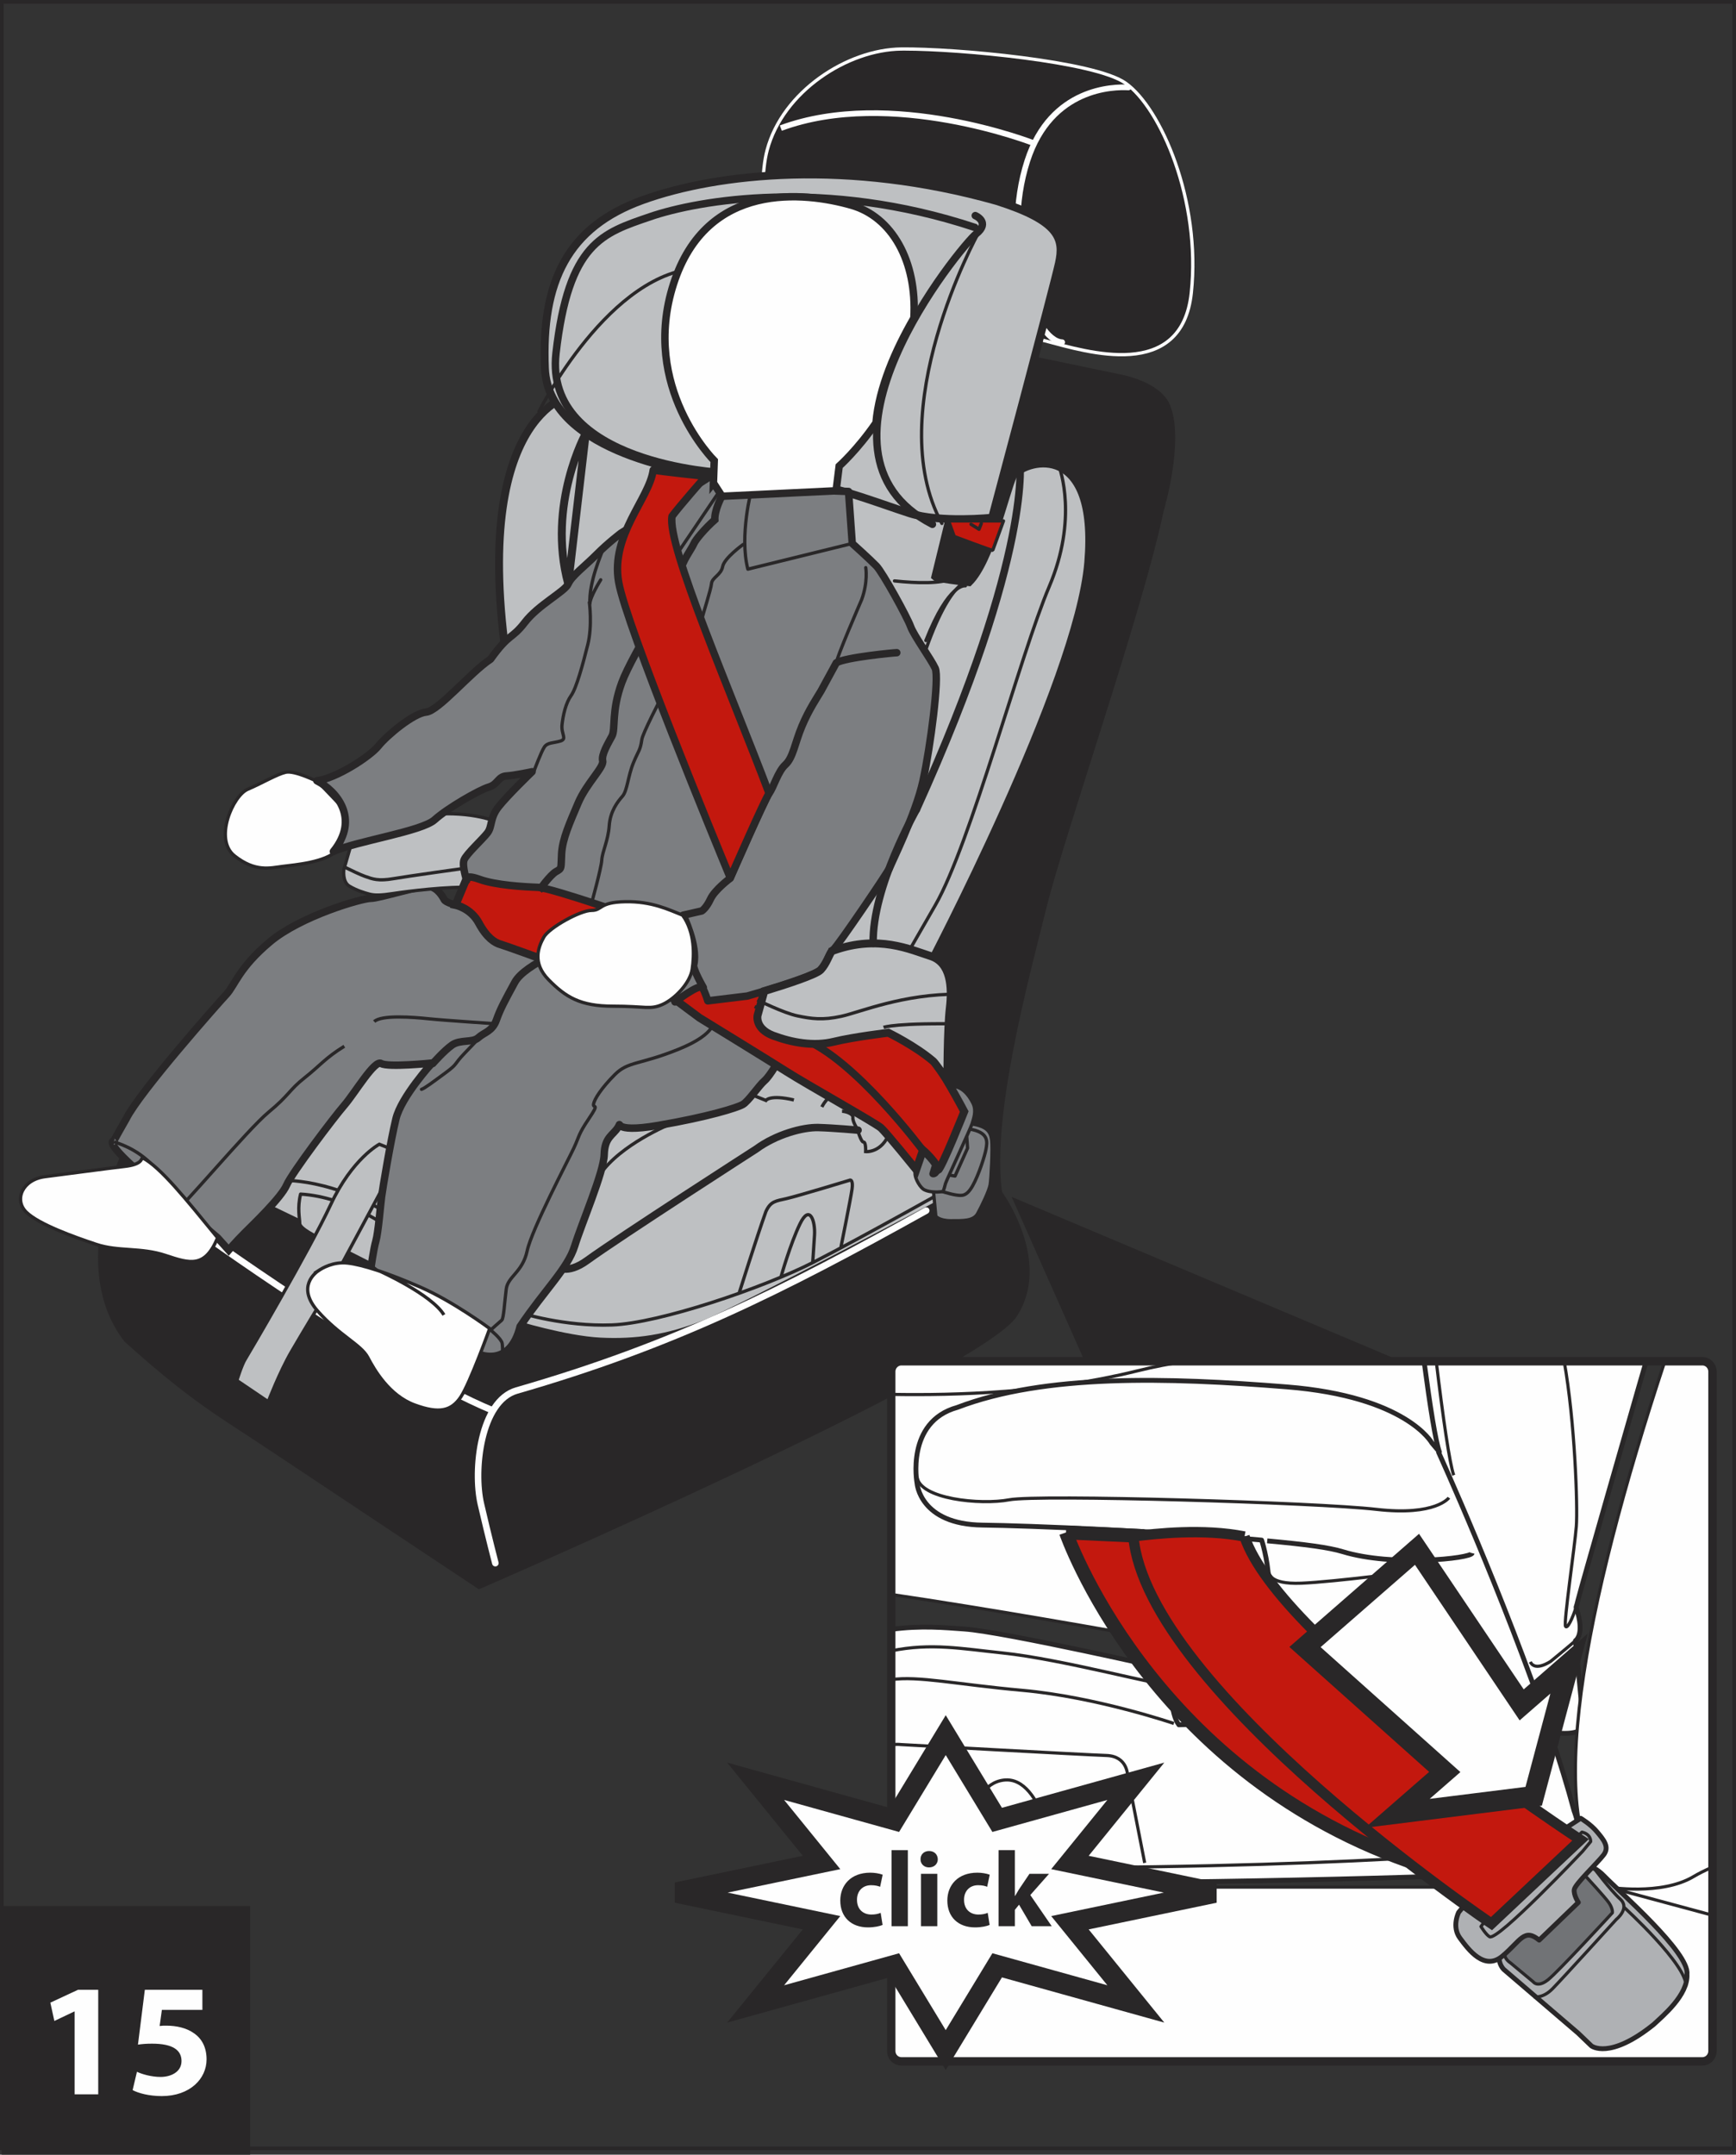 <?xml version="1.0" encoding="UTF-8"?>
<!DOCTYPE svg PUBLIC "-//W3C//DTD SVG 1.1//EN" "http://www.w3.org/Graphics/SVG/1.1/DTD/svg11.dtd">
<!-- Creator: CorelDRAW 2017 -->
<svg xmlns="http://www.w3.org/2000/svg" xml:space="preserve" width="41.915mm" height="52mm" version="1.1" style="shape-rendering:geometricPrecision; text-rendering:geometricPrecision; image-rendering:optimizeQuality; fill-rule:evenodd; clip-rule:evenodd"
viewBox="0 0 2026.06 2513.53"
 xmlns:xlink="http://www.w3.org/1999/xlink">
 <rect x="0" y="0" width="2026.06" height="2513.53" fill="#333333" stroke="none"/>
 <defs>
  <style type="text/css">
   <![CDATA[
    .str14 {stroke:#292728;stroke-width:16.1;stroke-miterlimit:4}
    .str2 {stroke:#292728;stroke-width:8.68;stroke-miterlimit:3.864}
    .str7 {stroke:#292728;stroke-width:3.84;stroke-miterlimit:3.864}
    .str6 {stroke:#FEFEFE;stroke-width:7.66;stroke-miterlimit:3.864}
    .str5 {stroke:#FEFEFE;stroke-width:6.63;stroke-miterlimit:3.864}
    .str0 {stroke:#292728;stroke-width:4.26;stroke-miterlimit:4}
    .str1 {stroke:#292728;stroke-width:9.24;stroke-miterlimit:3.864}
    .str10 {stroke:#292728;stroke-width:9.24;stroke-miterlimit:4}
    .str19 {stroke:#292728;stroke-width:24.14;stroke-miterlimit:4}
    .str13 {stroke:#292728;stroke-width:5.63;stroke-miterlimit:4}
    .str17 {stroke:#292728;stroke-width:12.07;stroke-miterlimit:4}
    .str18 {stroke:#292728;stroke-width:9.82;stroke-miterlimit:4}
    .str11 {stroke:#292728;stroke-width:3.68;stroke-miterlimit:4}
    .str12 {stroke:#292728;stroke-width:5.63;stroke-linejoin:round;stroke-miterlimit:4}
    .str20 {stroke:#292728;stroke-width:24.14;stroke-linecap:round;stroke-miterlimit:4}
    .str9 {stroke:#292728;stroke-width:8.68;stroke-linecap:round;stroke-linejoin:round;stroke-miterlimit:3.864}
    .str8 {stroke:#292728;stroke-width:3.84;stroke-linecap:round;stroke-linejoin:round;stroke-miterlimit:3.864}
    .str3 {stroke:#FEFEFE;stroke-width:7.66;stroke-linecap:round;stroke-linejoin:round;stroke-miterlimit:3.864}
    .str4 {stroke:#FEFEFE;stroke-width:6.63;stroke-linecap:round;stroke-linejoin:round;stroke-miterlimit:3.864}
    .str15 {stroke:#292728;stroke-width:5.63;stroke-linecap:round;stroke-linejoin:round;stroke-miterlimit:4}
    .str16 {stroke:#292728;stroke-width:3.68;stroke-linecap:round;stroke-linejoin:round;stroke-miterlimit:4}
    .fil8 {fill:none}
    .fil0 {fill:none;fill-rule:nonzero}
    .fil7 {fill:#7C7E81}
    .fil6 {fill:#FEFEFE;fill-rule:nonzero}
    .fil2 {fill:#BEC0C2;fill-rule:nonzero}
    .fil9 {fill:#AFB1B4;fill-rule:nonzero}
    .fil3 {fill:#808285;fill-rule:nonzero}
    .fil4 {fill:#7C7E81;fill-rule:nonzero}
    .fil10 {fill:#717376;fill-rule:nonzero}
    .fil1 {fill:#292728;fill-rule:nonzero}
    .fil11 {fill:#292728;fill-rule:nonzero}
    .fil5 {fill:#C3180E;fill-rule:nonzero}
   ]]>
  </style>
 </defs>
 <g id="Слой_x0020_1">
  <polygon class="fil0 str0" points="2.13,2506.16 2023.93,2506.16 2023.93,2.13 2.13,2.13 "/>
  <g>
   <path class="fil1" d="M553.49 1845.07c0,0 -0.55,-2.17 -1.57,-6.1l1.57 6.1zm615.98 -454.68c-12.26,-88.77 30.61,-246.47 52.03,-332.24 21.43,-85.79 112.13,-345.48 136.32,-460.85 0,0 25.18,-83.95 7.41,-125.4 -11.77,-27.44 -58.33,-35.28 -58.33,-35.28l-247.74 -51.53 -474.53 696.44 -431.81 239.99c0,0 -81.1,148.46 -7.62,243.41 78.06,70.39 110.19,87.27 165.3,124.02 55.13,36.78 248.43,165.07 248.43,165.07 0,0 586.36,-253.96 627.91,-318.58 41.56,-64.66 -17.37,-145.03 -17.37,-145.03z"/>
  </g>
  <path class="fil2" d="M667.07 460.62c0,0 -122.49,22.27 -72.73,329.52 93.94,34.8 354.92,347.27 354.92,347.27l133.96 -8.35c0,0 175.06,-332.33 186.88,-472.9 11.82,-140.56 -69.91,-121.75 -87.66,-101.58 -9.43,20.16 -26.16,99.18 -51.55,124.57 -37.22,-4.18 -39.29,-6.26 -39.29,-6.26l22.25 -90.82 -446.78 -121.45z"/>
  <path class="fil0 str1" d="M667.07 460.62c0,0 -122.49,22.27 -72.73,329.52 93.94,34.8 354.92,347.27 354.92,347.27l133.96 -8.35c0,0 175.06,-332.33 186.88,-472.9 11.82,-140.56 -69.91,-121.75 -87.66,-101.58 -9.43,20.16 -26.16,99.18 -51.55,124.57 -37.22,-4.18 -39.29,-6.26 -39.29,-6.26l22.25 -90.82 -446.78 -121.45z"/>
  <path class="fil0 str2" d="M545.09 1023.51l-13.46 32.2c0,0 17.79,3.51 27.17,20.97 9.38,17.48 18.74,23.12 25.3,24.98 6.58,1.91 50.99,18.11 50.99,18.11l150.59 44.7 30.64 22.8c0,0 80.52,49.35 102.13,63.11 21.59,13.81 103.44,59.7 109.7,65.33 6.28,5.64 41.2,48.71 41.2,48.71l7.86 -22.78c0,0 16.57,14.33 17.51,23.41 4.33,-2.17 30.63,-68.36 30.63,-68.36 0,0 -27.8,-52.81 -39.09,-63.13 -11.25,-10.33 -49.69,-32.84 -50.95,-35.04 -1.24,-2.2 -172.47,-68.75 -172.47,-68.75l-188.29 -123.12 -129.46 16.86z"/>
  <path class="fil0 str3" d="M1388.41 341.62c-10.76,100.71 -117.91,67.51 -167.81,54.22 -49.88,-13.26 -225.26,-37.29 -245.74,-40.45 -83.93,-12.87 -89.75,-134.49 -77.69,-179.77 17.96,-67.44 92.51,-115.85 154.8,-116.53 62.24,-0.67 224.77,14.24 260.39,39.36 40.53,28.54 87.54,136.01 76.05,243.16z"/>
  <path class="fil2" d="M600.35 1541.86c0,0 59.49,18.45 100.47,20.48 40.98,2.03 78,-3.26 120.98,-20.48 43.01,-17.26 273.55,-139.72 273.55,-139.72l37.45 -44.54 -70.6 -79.96 -175.4 -52.65 -208.77 73.44 -77.69 243.43z"/>
  <path class="fil1" d="M1312.36 98.43c40.55,28.56 87.54,136.01 76.05,243.18 -10.76,100.71 -117.91,67.49 -167.81,54.22 -49.88,-13.28 -225.26,-37.31 -245.74,-40.45 -83.93,-12.87 -89.75,-134.47 -77.67,-179.77 17.94,-67.44 92.49,-115.87 154.78,-116.53 1.31,-0.02 2.7,-0.02 4.11,-0.02 65.04,0 221.44,14.79 256.28,39.36z"/>
  <path class="fil0 str4" d="M1316.95 102.01c-16.64,-0.97 -90.19,-0.2 -117.93,85.54 -31.38,96.94 7.21,210.01 40.64,211.67"/>
  <path class="fil0 str5" d="M1206.18 166.93c0,0 -166.23,-65.17 -294.88,-17.49"/>
  <path class="fil2 str1" d="M818.63 552.11c0,0 -178.5,-21.21 -182.68,-122.5 -4.18,-101.24 26.45,-164.59 114.15,-196.25 87.67,-31.65 240.05,-47.65 413.01,1.04 73.79,23.33 79.02,44.23 72.75,72.76 -6.28,28.53 -77.98,296.79 -77.98,296.79 0,0 -60.52,6.27 -96.35,-5.23 -35.84,-11.48 -98.46,-36.58 -154.15,-41.06 -55.71,-4.5 -88.74,-5.54 -88.74,-5.54z"/>
  <path class="fil0 str6" d="M223.52 1429.99c0,0 222.89,161.95 351.99,215.61"/>
  <path class="fil0 str7" d="M981.5 1454.6c0,0 11.37,-56.51 12.89,-67.37 1.5,-10.86 -2.05,-10.64 -2.05,-10.64 0,0 -60.74,18.48 -73.9,21.5 -13.17,3.04 -18.96,3.04 -24.56,15.2 -10.61,29.62 -31.62,96.41 -31.62,96.41m266.49 -135.16c0,0 -121.48,68.36 -179.4,97.95 -57.93,29.62 -179.46,71.11 -235.14,73.14 -55.67,2.03 -106.05,-13.88 -106.05,-13.88"/>
  <path class="fil0 str8" d="M911.73 1488.71c0,0 10.56,-37.5 21.92,-61 11.37,-23.53 17.95,-3.29 16.95,13.15 -1.02,16.45 -2.04,31.07 -2.04,31.07"/>
  <path class="fil0 str9" d="M1001.47 1318.4c0,0 -28.08,-2.54 -46.35,-3.05 -18.21,-0.51 -49.57,8.12 -72.57,25.05 0,0 -159.25,102.35 -197.43,130.07 -23.65,17.19 -35.69,7.08 -35.69,7.08"/>
  <path class="fil0 str7" d="M982.73 1296.37c4.06,0 13.16,2.76 12.65,7.31 -0.51,4.57 5.08,13.18 5.08,13.18 0,0 4.28,15.43 7.33,15.43 3.02,0 2.5,11.12 2.5,11.12 0,0 18.96,2.04 28.1,-22.49m-176.13 -49.9l31.61 12.69c0,0 4.57,-7.11 32.66,-0.51m32.66 8.12c0,0 6.82,-14.19 16.43,-14.19"/>
  <path class="fil0 str8" d="M782.03 1311.41c0,0 -58.16,23.69 -81.83,58.83"/>
  <path class="fil0 str7" d="M600.35 1541.86c0,0 59.49,18.45 100.47,20.48 40.98,2.03 78,-3.26 120.98,-20.48 43.01,-17.26 273.55,-139.72 273.55,-139.72l37.45 -44.54 -70.6 -79.96 -175.4 -52.65 -208.77 73.44 -77.69 243.43z"/>
  <path class="fil3" d="M1089.09 1385.73l3.1 33.07c0,0 3.75,5.28 17.73,5.28 14,0 26.19,0.48 31.09,-8.39 4.88,-8.92 13.52,-26.84 14.61,-33.76 1.14,-6.87 2.93,-42.41 1.79,-51.48 -1.09,-9.09 -3.78,-17.95 -29.72,-19.97 -25.97,-1.98 -38.61,75.25 -38.61,75.25z"/>
  <path class="fil0 str7" d="M1089.09 1385.73l3.1 33.07c0,0 3.75,5.28 17.73,5.28 14,0 26.19,0.48 31.09,-8.39 4.88,-8.92 13.52,-26.84 14.61,-33.76 1.14,-6.87 2.93,-42.41 1.79,-51.48 -1.09,-9.09 -3.78,-17.95 -29.72,-19.97 -25.97,-1.98 -38.61,75.25 -38.61,75.25z"/>
  <path class="fil3" d="M1095.94 1388.84c0,0 11.99,3.96 19.34,5.1 7.28,1.09 12.64,2.01 19.73,-10.42 7.11,-12.45 14.43,-35.31 15.77,-43.09 1.33,-7.76 4.2,-19.93 -20.65,-23.52 -24.86,-3.55 -34.19,71.93 -34.19,71.93z"/>
  <path class="fil0 str7" d="M1095.94 1388.84c0,0 11.99,3.96 19.34,5.1 7.28,1.09 12.64,2.01 19.73,-10.42 7.11,-12.45 14.43,-35.31 15.77,-43.09 1.33,-7.76 4.2,-19.93 -20.65,-23.52 -24.86,-3.55 -34.19,71.93 -34.19,71.93z"/>
  <path class="fil3" d="M1075.98 1342.45c0,0 -5.15,16.85 -7.54,23.04 -2.42,6.23 3.99,17.58 8.64,21.35 4.65,3.77 15.52,4.4 23.54,3.1 1.55,-3.74 1.98,-6.23 2.86,-9.3 0.9,-3.16 29.52,-64.59 31.07,-69.91 1.55,-5.34 5.34,-14.65 1.13,-23.55 -4.21,-8.86 -15.35,-24.64 -29.96,-18.17 -14.65,6.43 -29.74,73.44 -29.74,73.44z"/>
  <path class="fil0 str8" d="M1075.98 1342.45c0,0 -5.15,16.85 -7.54,23.04 -2.42,6.23 3.99,17.58 8.64,21.35 4.65,3.77 15.52,4.4 23.54,3.1 1.55,-3.74 1.98,-6.23 2.86,-9.3 0.9,-3.16 29.52,-64.59 31.07,-69.91 1.55,-5.34 5.34,-14.65 1.13,-23.55 -4.21,-8.86 -15.35,-24.64 -29.96,-18.17 -14.65,6.43 -29.74,73.44 -29.74,73.44z"/>
  <polygon class="fil2" points="307.01,1403.67 446.74,1470.99 543.67,1236.67 432.04,1226 "/>
  <path class="fil0 str7" d="M327.29 1377.09c0,0 61.43,-4.77 138.91,46.87"/>
  <polygon class="fil0 str7" points="307.01,1403.67 446.74,1470.99 543.67,1236.67 432.04,1226 "/>
  <path class="fil2" d="M454.33 1432.76c0,0 -47.85,-36.48 -103.52,-39.77 -4.04,16.25 -1.01,28.14 -1.01,34.21 0,6.05 19.98,15.7 24.54,17.73 4.55,2.01 70.89,35.67 70.89,35.67l9.11 -47.85z"/>
  <path class="fil0 str8" d="M454.33 1432.76c0,0 -47.85,-36.48 -103.52,-39.77 -4.04,16.25 -1.01,28.14 -1.01,34.21 0,6.05 19.98,15.7 24.54,17.73 4.55,2.01 70.89,35.67 70.89,35.67l9.11 -47.85z"/>
  <path class="fil2" d="M456.59 1340.4l-13.9 -5.59c0,0 -31.65,16.73 -56.7,70.37 -25.03,53.65 -95.92,174.1 -99.98,180.67 -4.06,6.58 -9.61,24.56 -9.61,24.56l36.69 24.81c0,0 13.42,-34.94 27.1,-58.47 13.67,-23.52 38.2,-64 38.2,-64l76.67 -142.74 1.54 -29.6z"/>
  <path class="fil0 str7" d="M456.59 1340.4l-13.9 -5.59c0,0 -31.65,16.73 -56.7,70.37 -25.03,53.65 -95.92,174.1 -99.98,180.67 -4.06,6.58 -9.61,24.56 -9.61,24.56l36.69 24.81c0,0 13.42,-34.94 27.1,-58.47 13.67,-23.52 38.2,-64 38.2,-64l76.67 -142.74 1.54 -29.6z"/>
  <path class="fil4" d="M635.66 1111.88l-93.3 -56.2 -11.17 -0.21c0,0 -10.97,-2.59 -12.79,-6.07 -1.83,-3.45 -7.68,-13.98 -17.82,-15.42 -10.18,-1.41 -57.65,14 -67.95,14 -10.32,0 -81.71,20.46 -117.81,50.88 -36.12,30.4 -40.55,50.3 -50.68,61.25 -10.17,10.97 -101.55,114 -116.89,145.1 -14.82,25.82 -14.32,25.82 -14.32,25.82 0,0 -11.02,-0.95 20.56,28.24 3.34,1.91 100.47,84.7 100.47,84.7l12.91 14.34c0,0 8.14,-9.55 18.67,-20.09 10.52,-10.52 42.58,-41.15 48.82,-55.49 6.19,-14.39 55.01,-78.97 67.44,-93.31 12.43,-14.38 35.42,-53.56 43.05,-48.79 7.68,4.77 59.33,-0.5 59.33,-0.5 0,0 -35.86,39.25 -42.09,65.07 -6.24,25.82 -15.31,79.93 -16.76,90.89 -1.43,11 -3.8,41.63 -6.69,51.69 -2.86,10.04 -5.75,31.58 -5.75,31.58l126.31 100.49c0,0 35.9,15.79 47.85,-32.55 28.25,-42.08 55.52,-67.46 63.64,-93.77 8.14,-26.35 34.01,-86.13 34.46,-106.71 0.48,-20.56 10.52,-22.46 16.27,-32.04 5.75,-9.57 -11.51,8.15 46.9,-1.92 58.35,-10.01 91.86,-20.58 98.56,-24.39 6.7,-3.84 18.66,-22.01 25.36,-27.75 6.69,-5.76 18.18,-26.31 18.18,-26.31l-155.98 -116.76 -118.78 -5.78z"/>
  <path class="fil0 str7" d="M401.83 1220.52c-22.49,13.9 -28.22,22.51 -46.43,36.85 -18.18,14.36 -17.69,20.08 -42.1,40.17 -24.39,20.12 -102.86,114.34 -109.55,116.31m373.65 -219.65c0,0 -58.85,-3.85 -77.02,-5.75 -18.18,-1.93 -55.51,-4.78 -63.64,3.33m397.62 -3.8c-1.93,1.93 3.82,17.22 -42.12,35.9 -45.92,18.64 -58.85,13.86 -74.62,29.65 -15.81,15.81 -23.94,28.72 -24.9,34.44 -0.95,5.75 7.68,-2.39 -5.27,16.74 -12.91,19.17 -11,20.09 -17.68,34.46 -6.7,14.36 -49.3,95.2 -54.55,120.1 -5.27,24.86 -22.5,29.67 -24.41,44.49 -1.92,14.82 -2.86,34.44 -5.27,36.35 -2.39,1.89 -12.91,11.49 -12.91,11.49 0,0 12.43,10.04 13.38,15.29 0.97,5.27 0.49,21.52 0.49,21.52"/>
  <path class="fil0 str9" d="M579.34 1189.9c-4.81,13.42 -14.36,14.36 -21.06,20.58 -6.7,6.21 -21.07,1.91 -30.64,8.59 -9.55,6.72 -22.48,21.55 -22.48,21.55m166.52 -138.29c0,0 -58.86,21.54 -70.83,43.55 -11.95,22.03 -16.73,30.61 -21.51,44.01"/>
  <path class="fil0 str8" d="M560.04 1210.08c0,0 -4.21,4.5 -17.69,18.46 -13.47,14 -7.38,11.89 -22.42,22.97 -15.06,11.08 -24.56,18.23 -28,19.25"/>
  <path class="fil0 str7" d="M132.92 1332.01c1.91,0.94 26.31,6.7 46.42,28.7"/>
  <path class="fil0 str2" d="M635.66 1111.88l-93.3 -56.2 -11.17 -0.21c0,0 -10.97,-2.59 -12.79,-6.07 -1.83,-3.45 -7.68,-13.98 -17.82,-15.42 -10.18,-1.41 -57.65,14 -67.95,14 -10.32,0 -81.71,20.46 -117.81,50.88 -36.12,30.4 -40.55,50.3 -50.68,61.25 -10.17,10.97 -101.55,114 -116.89,145.1 -14.82,25.82 -14.32,25.82 -14.32,25.82 0,0 -11.02,-0.95 20.56,28.24 3.34,1.91 100.47,84.7 100.47,84.7l12.91 14.34c0,0 8.14,-9.55 18.67,-20.09 10.52,-10.52 42.58,-41.15 48.82,-55.49 6.19,-14.39 55.01,-78.97 67.44,-93.31 12.43,-14.38 35.42,-53.56 43.05,-48.79 7.68,4.77 59.33,-0.5 59.33,-0.5 0,0 -35.86,39.25 -42.09,65.07 -6.24,25.82 -15.31,79.93 -16.76,90.89 -1.43,11 -3.8,41.63 -6.69,51.69 -2.86,10.04 -5.75,31.58 -5.75,31.58l126.31 100.49c0,0 35.9,15.79 47.85,-32.55 28.25,-42.08 55.52,-67.46 63.64,-93.77 8.14,-26.35 34.01,-86.13 34.46,-106.71 0.48,-20.56 10.52,-22.46 16.27,-32.04 5.75,-9.57 -11.51,8.15 46.9,-1.92 58.35,-10.01 91.86,-20.58 98.56,-24.39 6.7,-3.84 18.66,-22.01 25.36,-27.75 6.69,-5.76 18.18,-26.31 18.18,-26.31l-155.98 -116.76 -118.78 -5.78z"/>
  <path class="fil5" d="M1106.97 607.68c0.44,0.63 6.7,18.16 6.7,18.16 0,0 44.66,16.83 44.93,16.18 0.29,-0.61 12.53,-34.34 12.53,-34.34l-64.17 0z"/>
  <polyline class="fil0 str8" points="1145.29,610.58 1142.61,617.45 1133.25,611.62 "/>
  <path class="fil0 str8" d="M1106.97 607.68c0.44,0.63 6.7,18.16 6.7,18.16 0,0 44.66,16.83 44.93,16.18 0.29,-0.61 12.53,-34.34 12.53,-34.34l-64.17 0z"/>
  <path class="fil2" d="M580.8 959.15c0,0 -28.22,-13.3 -78.03,-9.05 -49.79,4.26 -90.27,25.58 -90.27,25.58l-11.19 38.6c0,0 -2.1,14.38 6.41,19.43 8.53,5.08 17.31,7.72 23.43,9.34 6.14,1.59 13.07,1.59 28.49,-0.82 15.43,-2.4 63.9,-8.52 91.86,-6.9 26.11,-24.78 29.3,-76.17 29.3,-76.17z"/>
  <path class="fil0 str7" d="M402.14 1011.51c7.19,3.55 17.98,8.73 23.69,10.76 9.05,3.19 15.45,5.86 33.81,2.66 14.33,-2.5 80.69,-11.8 109.18,-15.77"/>
  <path class="fil0 str7" d="M580.8 959.15c0,0 -28.22,-13.3 -78.03,-9.05 -49.79,4.26 -90.27,25.58 -90.27,25.58l-11.19 38.6c0,0 -2.1,14.38 6.41,19.43 8.53,5.08 17.31,7.72 23.43,9.34 6.14,1.59 13.07,1.59 28.49,-0.82 15.43,-2.4 63.9,-8.52 91.86,-6.9 26.11,-24.78 29.3,-76.17 29.3,-76.17z"/>
  <path class="fil5" d="M545.09 1023.51l-13.46 32.2c0,0 17.79,3.51 27.17,20.97 9.38,17.48 18.74,23.12 25.3,24.98 6.58,1.91 50.99,18.11 50.99,18.11l150.59 44.7 30.64 22.8c0,0 80.52,49.35 102.13,63.11 21.59,13.81 103.44,59.7 109.7,65.33 6.28,5.64 41.2,48.71 41.2,48.71l7.86 -22.78c0,0 16.57,14.33 17.51,23.41 4.33,-2.17 30.63,-68.36 30.63,-68.36 0,0 -27.8,-52.81 -39.09,-63.13 -11.25,-10.33 -49.69,-32.84 -50.95,-35.04 -1.24,-2.2 -172.47,-68.75 -172.47,-68.75l-188.29 -123.12 -129.46 16.86z"/>
  <path class="fil0 str10" d="M545.09 1023.51l-13.46 32.2c0,0 17.79,3.51 27.17,20.97 9.38,17.48 18.74,23.12 25.3,24.98 6.58,1.91 50.99,18.11 50.99,18.11l150.59 44.7 30.64 22.8c0,0 80.52,49.35 102.13,63.11 21.59,13.81 103.44,59.7 109.7,65.33 6.28,5.64 41.2,48.71 41.2,48.71l7.86 -22.78c0,0 16.57,14.33 17.51,23.41 4.33,-2.17 30.63,-68.36 30.63,-68.36 0,0 -27.8,-52.81 -39.09,-63.13 -11.25,-10.33 -49.69,-32.84 -50.95,-35.04 -1.24,-2.2 -172.47,-68.75 -172.47,-68.75l-188.29 -123.12 -129.46 16.86z"/>
  <path class="fil0 str9" d="M937.52 1212.22c60.02,23.09 139.64,129.94 139.64,129.94"/>
  <path class="fil6" d="M371.08 912.02c0,0 -27.13,-13.63 -37.68,-11.14 -10.56,2.49 -26.88,12.4 -44.29,19.85 -17.36,7.45 -39.68,58.35 -15.5,77.59 24.2,19.23 41.57,14.25 56.07,12.41 14.5,-1.88 50.28,-4.59 63.94,-18.84 13.64,-14.24 24.2,-54.19 24.2,-54.19l-46.74 -25.68z"/>
  <path class="fil0 str8" d="M1132.84 677.23c0,0 -27.01,-6.43 -62.12,110.81"/>
  <path class="fil0 str9" d="M1190.05 534.73c0,0 17.05,106.49 -120.42,409.56"/>
  <path class="fil0 str8" d="M629.14 479.76c0,0 83.18,-165.96 190.01,-166.99"/>
  <path class="fil0 str9" d="M1138.22 251.51c0,0 18.07,7.62 1.04,21.22 -17.05,13.59 -215.95,254.35 -51.05,338.9"/>
  <path class="fil0 str8" d="M1141.36 272.72c0,0 -113.81,207.03 -42.12,337.88"/>
  <path class="fil7" d="M831.78 554.06l-107.07 67.88c0,0 -15.21,11.49 -28.49,24.88 -13.32,13.39 -29.42,25.39 -33.05,34.26 -3.63,8.83 -34.77,24.33 -50.58,44.9 -15.82,20.57 -17.7,11.78 -40.07,43.01 -22.98,14.91 -60.75,60.48 -75.25,61.73 -14.5,1.23 -45.74,27.11 -55.64,39.53 -9.94,12.42 -49.88,38.06 -71.81,40.55 22.97,11.78 50.48,43.88 19.24,82.55 26.26,-12.02 103.03,-23.4 118.17,-37.04 15.08,-13.66 52.33,-34.97 63.09,-38.08 10.76,-3.07 10.76,-12.42 20.68,-13.01 9.92,-0.63 29.99,-4.96 29.99,-4.96 0,0 -29.16,28.12 -39.3,41.16 -10.15,13.03 -7.04,22.56 -12.64,30 -5.58,7.45 -25.05,25.03 -27.5,31.85 -2.49,6.83 3.1,23.8 3.1,23.8 0,0 -3.74,-8.06 15.11,-1.24 18.83,6.83 51.7,8.7 68.06,9.31 16.37,0.61 128.08,39.94 128.08,39.94l31.87 93.72c0,0 28.53,-21.73 31.87,-16.75 3.31,4.95 6.41,15.5 6.41,15.5l46.13 -5.61c0,0 77.59,-21.92 85.67,-30.58 8.05,-8.71 10.32,-20.74 14.9,-23.81 4.55,-3.12 65.18,-92.49 65.76,-95.59 0.65,-3.12 30.03,-61.25 38.72,-101.17 8.68,-39.92 19.22,-120.4 14.25,-131.18 -4.94,-10.76 -25.01,-38.28 -28.75,-48.8 -3.72,-10.56 -32.49,-62.89 -39.94,-70.56 -7.44,-7.66 -28.14,-26.28 -28.14,-26.28l-4.33 -60.64 -16.37 -0.61 -142.18 -18.66z"/>
  <path class="fil8 str7" d="M371.08 912.02c0,0 -27.13,-13.63 -37.68,-11.14 -10.56,2.49 -26.88,12.4 -44.29,19.85 -17.36,7.45 -39.68,58.35 -15.5,77.59 24.2,19.23 41.57,14.25 56.07,12.41 14.5,-1.88 50.28,-4.59 63.94,-18.84 13.64,-14.24 5.85,-50.18 5.85,-50.18l-28.39 -29.69z"/>
  <path class="fil8 str8" d="M877.14 570.87c0,0 -14.48,53.78 -4.33,93.09l121.85 -29.98m-151.85 -65.62l-51.94 76.77m39.53 35.59c-0.63,7.04 -10.16,35.79 -10.76,40.14 -0.63,4.35 -68.7,128.46 -70.54,141.72 -1.88,13.25 -3.75,12.41 -9.94,27.5 -6.21,15.14 -7.06,32.28 -12.64,38.71 -5.58,6.41 -14.27,17.17 -15.52,34.55 -1.23,17.4 -8.07,30 -8.68,39.92 -0.61,9.92 -12,50.68 -12,50.68m176.9 -418.73c0,0 -21.93,15.72 -23.79,25.65 -1.86,9.94 -12.41,12.8 -13.03,19.87m-127.46 -38.08c-0.61,3.1 -15.72,35.57 -14.5,61.87 0,-8.06 12.65,-28.14 12.65,-28.14m-13.25 26.28c0,0 3.7,27.13 -1.88,49.45 -5.58,22.34 -13.23,50.7 -19.46,59.38 -6.21,8.72 -9.31,22.56 -10.54,33.73 -1.25,11.17 6.19,16.74 -1.86,19.22 -8.07,2.5 -15.12,1.46 -18.84,7.06 -3.72,5.59 -11.78,27.32 -11.78,27.32"/>
  <path class="fil8 str9" d="M1046.62 761.4c-3.12,0 -59.8,5.38 -70.56,11.8l-17.92 32.91c-4.35,7.42 -14.15,21.73 -22.2,40.96 -8.1,19.23 -10.35,36.81 -19.25,44.88 -8.92,8.07 -13.86,26.69 -18.84,33.1 -4.94,6.43 -45.73,99.54 -45.73,99.54 0,0 -17.99,13.44 -22.94,24.2 -4.98,10.76 -10.17,13.88 -10.17,13.88l-21.71 4.94c0,0 17.36,35.59 12.4,57.53 -1.86,4.33 11.17,26.91 11.17,26.91"/>
  <path class="fil8 str8" d="M1005.63 699.49c7.66,-21.05 4.79,-37.31 4.79,-37.31m-34.44 111.95c-1.05,-4.2 29.5,-74.2 29.65,-74.64"/>
  <path class="fil8 str2" d="M649.05 1016.72c-7.14,3.96 -20.04,22.27 -20.04,22.27m212.88 -459.08c0,0 -8.14,15.35 -7.64,26.43 -11.33,10.09 -22.48,23 -24.71,28.41 -2.23,5.42 -14.29,21.26 -14.77,30.86 -0.5,9.6 -56.39,96.55 -68.98,130.36 -12.55,33.83 -7.14,54.36 -11.56,62.72 -4.43,8.38 -12.57,21.51 -10.85,28.91 1.73,7.38 -18.94,26.28 -28.64,49.16 -9.69,22.92 -18.28,41.54 -19.29,59.03 -1.01,17.48 0.72,17 -6.41,20.92"/>
  <path class="fil8 str9" d="M831.78 554.06l-107.07 67.88c0,0 -15.21,11.49 -28.49,24.88 -13.32,13.39 -29.42,25.39 -33.05,34.26 -3.63,8.83 -34.77,24.33 -50.58,44.9 -15.82,20.57 -17.7,11.78 -40.07,43.01 -22.98,14.91 -60.75,60.48 -75.25,61.73 -14.5,1.23 -45.74,27.11 -55.64,39.53 -9.94,12.42 -49.88,38.06 -71.81,40.55 22.97,11.78 50.48,43.88 19.24,82.55 26.26,-12.02 103.03,-23.4 118.17,-37.04 15.08,-13.66 52.33,-34.97 63.09,-38.08 10.76,-3.07 10.76,-12.42 20.68,-13.01 9.92,-0.63 29.99,-4.96 29.99,-4.96 0,0 -29.16,28.12 -39.3,41.16 -10.15,13.03 -7.04,22.56 -12.64,30 -5.58,7.45 -25.05,25.03 -27.5,31.85 -2.49,6.83 3.1,23.8 3.1,23.8 0,0 -3.74,-8.06 15.11,-1.24 18.83,6.83 51.7,8.7 68.06,9.31 16.37,0.61 128.08,39.94 128.08,39.94l31.87 93.72c0,0 28.53,-21.73 31.87,-16.75 3.31,4.95 6.41,15.5 6.41,15.5l46.13 -5.61c0,0 77.59,-21.92 85.67,-30.58 8.05,-8.71 10.32,-20.74 14.9,-23.81 4.55,-3.12 65.18,-92.49 65.76,-95.59 0.65,-3.12 30.03,-61.25 38.72,-101.17 8.68,-39.92 19.22,-120.4 14.25,-131.18 -4.94,-10.76 -25.01,-38.28 -28.75,-48.8 -3.72,-10.56 -32.49,-62.89 -39.94,-70.56 -7.44,-7.66 -28.14,-26.28 -28.14,-26.28l-4.33 -60.64 -16.37 -0.61 -142.18 -18.66z"/>
  <path class="fil5" d="M784.33 602.24c-6.12,34.02 68.57,205.07 113.22,323.22 -5.81,8.82 -42.24,91.83 -45.24,98.67 -15.7,-37.93 -121.26,-294.1 -130.28,-344.98 -9.7,-54.96 35.74,-97.35 40.35,-130.84 9.75,1.91 61.25,7.33 61.25,7.33 0,0 -30.62,34.79 -39.3,46.6z"/>
  <path class="fil0 str9" d="M784.33 602.24c-6.12,34.02 68.57,205.07 113.22,323.22 -5.81,8.82 -42.24,91.83 -45.24,98.67 -15.7,-37.93 -121.26,-294.1 -130.28,-344.98 -9.7,-54.96 35.74,-97.35 40.35,-130.84 9.75,1.91 61.25,7.33 61.25,7.33 0,0 -30.62,34.79 -39.3,46.6zm353.47 -336.92c-175.36,-58.1 -323.26,-31.67 -378.95,-12.55 -55.71,19.12 -95.32,30.32 -109.95,159.37 -14.65,129.08 194.17,139.21 194.17,139.21"/>
  <path class="fil6" d="M832.65 563.42l0.92 -26.05c0,0 -86.39,-85.46 -47.54,-206.13 38.81,-120.66 153.21,-107.36 207.56,-91.86 47.17,13.45 76.77,64.82 73,131.66 -21.74,37.62 -40.76,81.25 -44.25,122.25 -21.55,31.39 -42.95,50.45 -42.95,50.45l-3.63 28.8 -133.06 6.39 -10.04 -15.52z"/>
  <path class="fil0 str2" d="M832.65 563.42l0.92 -26.05c0,0 -86.39,-85.46 -47.54,-206.13 38.81,-120.66 153.21,-107.36 207.56,-91.86 47.17,13.45 76.77,64.82 73,131.66 -21.74,37.62 -40.76,81.25 -44.25,122.25 -21.55,31.39 -42.95,50.45 -42.95,50.45l-3.63 28.8 -133.06 6.39 -10.04 -15.52z"/>
  <path class="fil6" d="M796.67 1067.61c-15.74,-6.19 -35.81,-16.34 -67.03,-15.72 -31.26,0.61 -26.28,10.15 -39.34,10.15 -13.01,0 -49.43,20.09 -55.64,31.24 -6.21,11.17 -14.05,29.77 5.81,49.85 19.83,20.08 36.81,30.64 74.87,30.64 38.08,0 43.26,4.35 57.52,-1.88 14.27,-6.19 32.48,-24.81 34.95,-41.16 2.51,-16.35 3.33,-43.02 -11.15,-63.11z"/>
  <path class="fil0 str7" d="M796.67 1067.61c-15.74,-6.19 -35.81,-16.34 -67.03,-15.72 -31.26,0.61 -26.28,10.15 -39.34,10.15 -13.01,0 -49.43,20.09 -55.64,31.24 -6.21,11.17 -14.05,29.77 5.81,49.85 19.83,20.08 36.81,30.64 74.87,30.64 38.08,0 43.26,4.35 57.52,-1.88 14.27,-6.19 32.48,-24.81 34.95,-41.16 2.51,-16.35 3.33,-43.02 -11.15,-63.11zm84.09 106.51c0,0 30.63,15.31 46.89,18.64 16.25,3.36 29.18,5.29 51.21,0.48m49.28 12.94c0,0 14.34,-5.71 98.54,-3.82"/>
  <path class="fil2" d="M970.77 1109.56l2.81 -0.99c51.67,-18.18 88.5,-0.96 112.44,6.7 23.94,7.64 25.36,36.36 22.49,60.77 -2.9,24.42 -2.9,84.21 -2.9,84.21 0,0 -14.29,-20.35 -16.23,-22.03 -21.06,-18.18 -52.62,-33.47 -52.62,-33.47 0,0 -40.21,4.8 -63.65,10.5 -23.45,5.75 -49.28,0.97 -70.82,-7.14 -21.53,-8.15 -18.17,-23.45 -18.17,-23.45l7.89 -28.51c23.55,-7.12 60.42,-18.98 65.85,-24.79 6.81,-7.37 9.48,-17.09 12.91,-21.79z"/>
  <path class="fil0 str1" d="M970.77 1109.56l2.81 -0.99c51.67,-18.18 88.5,-0.96 112.44,6.7 23.94,7.64 25.36,36.36 22.49,60.77 -2.9,24.42 -2.9,84.21 -2.9,84.21 0,0 -14.29,-20.35 -16.23,-22.03 -21.06,-18.18 -52.62,-33.47 -52.62,-33.47 0,0 -40.21,4.8 -63.65,10.5 -23.45,5.75 -49.28,0.97 -70.82,-7.14 -21.53,-8.15 -18.17,-23.45 -18.17,-23.45l7.89 -28.51c23.55,-7.12 60.42,-18.98 65.85,-24.79 6.81,-7.37 9.48,-17.09 12.91,-21.79z"/>
  <path class="fil6" d="M372.01 1482.07c-3.72,2.47 -26.3,18.88 -1.23,47.34 25.03,28.44 50.7,39.25 58.45,54.12 7.72,14.83 25.09,44.49 54.47,55.37 29.36,10.83 43.31,6.83 54.11,-9.26 10.79,-16.12 33.71,-79.84 33.71,-79.84 0,0 -42.41,-31.51 -80.74,-48.24 -38.34,-16.71 -68.05,-26.28 -85.07,-28.14 -16.99,-1.88 -29.98,6.23 -33.7,8.65z"/>
  <path class="fil0 str7" d="M372.01 1482.07c-3.72,2.47 -26.3,18.88 -1.23,47.34 25.03,28.44 50.7,39.25 58.45,54.12 7.72,14.83 25.09,44.49 54.47,55.37 29.36,10.83 43.31,6.83 54.11,-9.26 10.79,-16.12 33.71,-79.84 33.71,-79.84 0,0 -42.41,-31.51 -80.74,-48.24 -38.34,-16.71 -68.05,-26.28 -85.07,-28.14 -16.99,-1.88 -29.98,6.23 -33.7,8.65zm70.93 0.66c0,0 60.79,27.27 75.15,51.17"/>
  <path class="fil6" d="M166.41 1350.68c-1.91,0.94 0,7.64 -21.06,10.03 -21.06,2.39 -66.5,8.61 -92.83,11.94 -26.3,3.37 -36.35,26.82 -22,41.2 14.36,14.32 55.98,29.16 81.82,37.77 25.83,8.63 52.16,3.33 80.86,12.93 28.72,9.57 45.94,14.85 60.76,-20.57 -36.83,-44.98 -66.5,-82.29 -87.55,-93.29z"/>
  <path class="fil0 str7" d="M166.41 1350.68c-1.91,0.94 0,7.64 -21.06,10.03 -21.06,2.39 -66.5,8.61 -92.83,11.94 -26.3,3.37 -36.35,26.82 -22,41.2 14.36,14.32 55.98,29.16 81.82,37.77 25.83,8.63 52.16,3.33 80.86,12.93 28.72,9.57 45.94,14.85 60.76,-20.57 -36.83,-44.98 -66.5,-82.29 -87.55,-93.29"/>
  <path class="fil1" d="M1089.96 1358.2c0,0 -2.23,6.43 -3.33,10.44 -1.11,3.99 6.87,4.65 8.67,-2.88 -0.46,-3.57 -5.34,-7.56 -5.34,-7.56z"/>
  <path class="fil0 str7" d="M1089.96 1358.2c0,0 -2.23,6.43 -3.33,10.44 -1.11,3.99 6.87,4.65 8.67,-2.88 -0.46,-3.57 -5.34,-7.56 -5.34,-7.56z"/>
  <polyline class="fil0 str8" points="1128.35,1326.92 1129.23,1339.34 1114.6,1371.95 1108.38,1370.85 "/>
  <path class="fil0 str7" d="M1129.76 1194.65c-84.18,-1.89 -98.56,3.84 -98.56,3.84m88.5 -38.74c-66.01,-0.48 -115.77,21.01 -137.77,25.8 -22.03,4.81 -34.94,2.89 -51.21,-0.47 -16.27,-3.34 -46.88,-18.64 -46.88,-18.64"/>
  <path class="fil0 str9" d="M1069.63 944.28c0,0 -52.09,90.68 -50.54,156.22"/>
  <path class="fil0 str8" d="M1080.57 747.21c26.98,-68.38 46.11,-63.8 46.11,-63.8m-14.8 -8.55c-14.49,6.24 -41.42,5.63 -67.93,2.81"/>
  <path class="fil0 str7" d="M1236.04 544.03c1.04,3.12 22.25,60.91 -11.51,140.24 -33.74,79.31 -91.54,299.63 -132.92,371.63 -11,19.15 -20.33,35.33 -28.1,48.82"/>
  <path class="fil2 str1" d="M683.6 505.85c0,0 -45.46,82.67 -20.43,175.23l20.43 -175.23z"/>
  <path class="fil0 str3" d="M1080.93 1412.23c-169.48,94.42 -295.3,157.29 -477.92,209.91 -42.17,12.12 -50.97,92.62 -41.76,132.46 9.23,39.79 16.86,68.89 16.86,68.89"/>
  <path class="fil6" d="M1100.1 1587.97c-6.34,13.15 -10.47,21.34 -10.47,21.34l-49.48 13.65 0 -22.9 0 0c0,-6.69 5.3,-12.09 11.83,-12.09l48.12 0z"/>
  <path class="fil0 str11" d="M1100.1 1587.97c-6.34,13.15 -10.47,21.34 -10.47,21.34l-49.48 13.65"/>
  <path class="fil0 str11" d="M1040.15 1860.27c82.17,-12.72 185.91,-19.25 299.8,12.16 76.63,15.16 122.91,15.93 122.91,15.93"/>
  <path class="fil6" d="M1040.15 1860.02c108.31,15.9 261.93,42.91 321.37,53.92 86.73,16.06 417.74,-172.28 417.74,-172.28l0.84 -9.69 -62.3 -144.01 -665.82 0c-6.53,0 -11.83,5.4 -11.83,12.09l0 0 0 259.96z"/>
  <path class="fil0 str11" d="M1040.15 1860.02c108.31,15.9 261.93,42.91 321.37,53.92 86.73,16.06 417.74,-172.28 417.74,-172.28l0.84 -9.69 -62.3 -144.01"/>
  <path class="fil6" d="M1040.15 1626.62c76.34,1.32 183.99,-1.86 286.35,-27.22 21.53,-5.34 40.96,-8.92 58.66,-11.43l-333.17 0c-6.53,0 -11.83,5.4 -11.83,12.09l0 0 0 26.56z"/>
  <path class="fil0 str11" d="M1040.15 1626.62c76.34,1.32 183.99,-1.86 286.35,-27.22 21.53,-5.34 40.96,-8.92 58.66,-11.43"/>
  <path class="fil6" d="M1040.15 2198.69c84.94,1.05 183.83,-2.65 183.83,-2.65 154.02,1.55 540.47,-7.25 589.12,-14.38 48.68,-7.2 24.01,-69 24.01,-69 -7.68,-28.75 -17.14,-59.36 -27.64,-90.36l1.35 -1.42c47.03,6.39 36.66,-15.16 36.66,-15.16l-8.8 -91.76 1.16 -1.02c9.36,-10.42 0.46,-34.87 0.46,-34.87l-0.88 -3.22c0.82,-2.54 1.53,-5.08 2.06,-7.56 3.65,-14.97 70.63,-247.77 70.63,-247.77l9.14 -31.56 -259.26 0c7.16,53.89 13.54,93.85 17.94,105.8l-8.81 -10.42c0,0 -29.52,-54.27 -169.21,-65.44 -139.59,-11.17 -282.45,-15.12 -384.61,23.92 -60.63,16.78 -47.03,88.57 -47.03,88.57 0,0 3.19,47.9 76.58,48.73 52.28,0.55 214.21,7.21 323.89,17.32l1.69 0.17c0,0 28.22,84.84 -19.13,110.09 -28.92,15.46 -50.7,22.51 -77.18,20.16l-1.02 3.8 -4.01 17.53 0.03 0.84c0,0 -199.53,-45.55 -245.84,-48.7 -22.28,-1.53 -50.12,-4.36 -85.11,0.43l0 297.93z"/>
  <path class="fil0 str12" d="M1040.15 2198.69c84.94,1.05 183.83,-2.65 183.83,-2.65 154.02,1.55 540.47,-7.25 589.12,-14.38 48.68,-7.2 24.01,-69 24.01,-69 -7.68,-28.75 -17.14,-59.36 -27.64,-90.36l1.35 -1.42c47.03,6.39 36.66,-15.16 36.66,-15.16l-8.8 -91.76 1.16 -1.02c9.36,-10.42 0.46,-34.87 0.46,-34.87l-0.88 -3.22c0.82,-2.54 1.53,-5.08 2.06,-7.56 3.65,-14.97 70.63,-247.77 70.63,-247.77l9.14 -31.56m-259.26 0c7.16,53.89 13.54,93.85 17.94,105.8l-8.81 -10.42c0,0 -29.52,-54.27 -169.21,-65.44 -139.59,-11.17 -282.45,-15.12 -384.61,23.92 -60.63,16.78 -47.03,88.57 -47.03,88.57 0,0 3.19,47.9 76.58,48.73 52.28,0.55 214.21,7.21 323.89,17.32l1.69 0.17c0,0 28.22,84.84 -19.13,110.09 -28.92,15.46 -50.7,22.51 -77.18,20.16l-1.02 3.8 -4.01 17.53 0.03 0.84c0,0 -199.53,-45.55 -245.84,-48.7 -22.28,-1.53 -50.12,-4.36 -85.11,0.43"/>
  <path class="fil0 str11" d="M1825.52 1587.97c12.6,70.41 15.89,170 14.19,192.58 -1.82,23.33 -14.96,112.49 -12.6,116.67 2.03,3.53 8.27,-9.36 12.3,-22.38m-163.21 -286.88c7.93,66.24 15.7,119.84 20.43,132.97m143.2 192.01c-0.39,0.38 -0.72,0.73 -1.16,1.04 -11.15,9.59 -28.72,23.94 -28.72,23.94 0,0 -18.33,12.76 -23.94,0.75"/>
  <path class="fil0 str13" d="M1678.43 1693.04c0,0 75.99,166.5 131.03,329.26m-91.26 -210.49c-1.57,6.38 -93.36,15.95 -150.83,-1.6 -16.52,-5.07 -44.08,-8.63 -88.41,-12.71"/>
  <path class="fil0 str11" d="M1691.03 1747.16c0,0 -15.11,21.57 -84.55,13.61 -69.42,-8 -395.03,-17.57 -428.5,-11.19 -33.54,6.38 -105.36,-0.82 -107.74,-27.11m410.94 111.66c0,0 -1.6,14.36 37.5,12.77 39.1,-1.55 135.67,-14.36 135.67,-14.36"/>
  <path class="fil0 str12" d="M1501.57 1908.1c0,0 51.45,99.96 -125.74,103.99 -10.35,-13.63 -8.75,-46.28 -8.75,-46.28l3.99 -17.59c0,0 2.08,-21.35 7.14,-21.35 5.08,0 105.74,-36.02 105.74,-36.02l17.61 17.26"/>
  <path class="fil0 str11" d="M1040.15 1925.8c46.87,-9.49 82.64,-2.41 129.85,2.48 69.4,7.16 189.09,39.89 197.07,37.53m-326.93 211.45c458.07,7.64 724.34,-17.5 765.46,-21.92 44.68,-4.77 33.88,-37.87 33.88,-37.87m-503.53 55.71l-19.99 -102.14c0,0 0,-22.41 -24.71,-23.17 -24.74,-0.77 -240.21,-12.76 -240.21,-12.76 0,0 -5.2,-0.78 -10.9,0.53m192.86 143.15c0,0 -14.32,-107.75 -61.44,-102.21 -47.07,5.61 -43.09,96.6 -42.29,104.58m240.73 -170.62c0,0 -90.45,-30.86 -176.47,-38.62 -76.49,-6.85 -122.43,-17.22 -153.39,-12.46"/>
  <path class="fil6" d="M1040.15 2201.49l836.61 -0.09c-76.74,-76.82 -28.93,-325.48 66.25,-613.43l43.81 0 0 0c6.52,0 11.82,5.4 11.82,12.09l0 792.59 0 0c0,6.67 -5.3,12.06 -11.82,12.06l-934.84 0 0 0c-6.53,0 -11.83,-5.39 -11.83,-12.06l0 -191.15z"/>
  <path class="fil0 str11" d="M1040.15 2201.49l836.61 -0.09c-76.74,-76.82 -28.93,-325.48 66.25,-613.43"/>
  <path class="fil6" d="M1876.77 2201.42c0,0 62.09,10.33 99.96,-12.4 5.26,-3.15 12.79,-7.03 21.91,-10.89l0 56.12 -121.87 -32.84z"/>
  <path class="fil0 str11" d="M1876.77 2201.42c0,0 62.09,10.33 99.96,-12.4 5.26,-3.15 12.79,-7.03 21.91,-10.89m0 56.12l-121.87 -32.84"/>
  <path class="fil5" d="M1244.1 1787.72c0,0 94.23,274.52 399.48,383.09 303.63,107.99 -311.39,-378.99 -311.39,-378.99l-88.09 -4.11z"/>
  <path class="fil0 str14" d="M1244.1 1787.72c0,0 94.23,274.52 399.48,383.09 303.63,107.99 -311.39,-378.99 -311.39,-378.99l-88.09 -4.11"/>
  <path class="fil9" d="M1968.86 2302.87c2.87,-24.93 -78.37,-95.58 -96.58,-114.32 -18.13,-18.69 -27.85,-8.38 -27.85,-8.38 0,0 -72.51,67.44 -87.63,86.05 -15.09,18.57 -1.75,31.24 -1.75,31.24l86.81 74.37 15.43 14.8c0,0 20.84,16.78 72.84,-25.1 10.1,-9.6 40.28,-34.14 38.73,-58.66z"/>
  <path class="fil0 str15" d="M1968.86 2302.87c2.87,-24.93 -78.37,-95.58 -96.58,-114.32 -18.13,-18.69 -27.85,-8.38 -27.85,-8.38 0,0 -72.51,67.44 -87.63,86.05 -15.09,18.57 -1.75,31.24 -1.75,31.24l86.81 74.37 15.43 14.8c0,0 20.84,16.78 72.84,-25.1 10.1,-9.6 40.28,-34.14 38.73,-58.66"/>
  <path class="fil0 str11" d="M1790.18 2329.25c0,0 10.04,2.64 21.81,-9.31 11.72,-11.91 74.43,-80.92 74.43,-80.92 0,0 16.3,-12.91 4.59,-23.53 -11.72,-10.57 -31.56,-37.26 -31.56,-37.26m35.84 46.6c0,0 74.37,67.82 72.32,92.34"/>
  <path class="fil10" d="M1756.48 2278.99c-1.55,5.86 6.45,10.88 6.45,10.88l26.51 22.07c0,0 5.07,7.27 17.28,-2.44 12.21,-9.67 75.06,-78.13 75.06,-78.13 0,0 0.89,-4.59 -4.16,-11.84 -4.55,-6.46 -24.8,-28.39 -28.17,-31.99l-92.97 91.45z"/>
  <path class="fil0 str11" d="M1756.48 2278.99c-1.55,5.86 6.45,10.88 6.45,10.88l26.51 22.07c0,0 5.07,7.27 17.28,-2.44 12.21,-9.67 75.06,-78.13 75.06,-78.13 0,0 0.89,-4.59 -4.16,-11.84 -4.55,-6.46 -24.8,-28.39 -28.17,-31.99m-361.24 -269.9c3.17,3.24 0.39,11.08 -6.19,17.55 -6.64,6.5 -14.5,9.17 -17.7,5.93 -3.17,-3.19 -0.38,-11.1 6.21,-17.55 6.62,-6.5 14.48,-9.16 17.68,-5.93"/>
  <path class="fil9" d="M1844.84 2121.15c0,0 11.72,6.93 19.02,15.79 7.41,8.85 14.83,17.38 7.83,26.74 -7.04,9.28 -33.44,34.2 -34.4,40.58 -0.94,6.38 4.8,15.02 4.8,15.02l-45.74 44.01c-17.58,-14.46 -21.53,0.65 -42.82,18.55 -21.16,17.75 -39.54,-7.38 -49.57,-20.87 -10.03,-13.45 -1.55,-30.18 -1.55,-30.18l31.13 -37.38 111.3 -72.27z"/>
  <path class="fil0 str15" d="M1844.84 2121.15c0,0 11.72,6.93 19.02,15.79 7.41,8.85 14.83,17.38 7.83,26.74 -7.04,9.28 -33.44,34.2 -34.4,40.58 -0.94,6.38 4.8,15.02 4.8,15.02l-45.74 44.01c-17.58,-14.46 -21.53,0.65 -42.82,18.55 -21.16,17.75 -39.54,-7.38 -49.57,-20.87 -10.03,-13.45 -1.55,-30.18 -1.55,-30.18l31.13 -37.38 111.3 -72.27"/>
  <path class="fil0 str16" d="M1735.26 2238.22l-6.86 9.17c0,0 5.83,9.53 10.08,11.94 9.38,5.28 108.54,-99.67 108.54,-99.67l9.45 -11.37c0,0 0.61,-8.56 -10.21,-11.02l-8.92 8.47"/>
  <path class="fil5" d="M1452.44 1792.46c-48.17,-9.6 -104.04,-3.38 -129.72,-0.15 16.05,179.83 417.96,451.73 417.96,451.73l103.92 -97.73c0,0 -350.44,-228.6 -392.17,-353.85z"/>
  <path class="fil0 str17" d="M1452.44 1792.46c-48.17,-9.6 -104.04,-3.38 -129.72,-0.15 16.05,179.83 417.96,451.73 417.96,451.73l103.92 -97.73c0,0 -350.44,-228.6 -392.17,-353.85"/>
  <path class="fil0 str18" d="M1998.63 2392.64c0,6.69 -5.3,12.07 -11.82,12.07l-934.84 0c-6.53,0 -11.83,-5.39 -11.83,-12.07l0 -792.59c0,-6.69 5.3,-12.07 11.83,-12.07l934.84 0c6.52,0 11.82,5.38 11.82,12.07l0 792.59z"/>
  <polygon class="fil6" points="1103.76,2024.14 1163.78,2122.99 1325.62,2077.96 1248.71,2172.68 1417.49,2207.82 1248.71,2242.99 1325.62,2337.71 1163.78,2292.66 1103.73,2391.53 1043.73,2292.66 881.88,2337.71 958.81,2242.99 790,2207.82 958.81,2172.68 881.88,2077.96 1043.73,2122.99 "/>
  <polygon class="fil0 str19" points="1103.76,2024.14 1163.78,2122.99 1325.62,2077.96 1248.71,2172.68 1417.49,2207.82 1248.71,2242.99 1325.62,2337.71 1163.78,2292.66 1103.73,2391.53 1043.73,2292.66 881.88,2337.71 958.81,2242.99 790,2207.82 958.81,2172.68 881.88,2077.96 1043.73,2122.99 "/>
  <path class="fil1" d="M1030.03 2245.56c-3.36,1.48 -9.74,2.85 -16.97,2.85 -19.75,0 -32.38,-12.12 -32.38,-31.34 0,-17.87 12.26,-32.48 34.99,-32.48 5,0 10.49,0.87 14.48,2.37l-2.98 14.1c-2.25,-0.97 -5.63,-1.86 -10.62,-1.86 -9.99,0 -16.49,7.11 -16.37,17.11 0,11.27 7.51,17.12 16.75,17.12 4.5,0 7.99,-0.73 10.88,-1.99l2.24 14.13z"/>
  <polygon class="fil1" points="1040.53,2158.33 1059.54,2158.33 1059.54,2247.04 1040.53,2247.04 "/>
  <path class="fil1" d="M1074.88 2185.94l19.02 0 0 61.1 -19.02 0 0 -61.1zm19.61 -16.99c0,5.25 -3.99,9.5 -10.25,9.5 -5.97,0 -9.99,-4.24 -9.88,-9.5 -0.12,-5.51 3.91,-9.63 9.99,-9.63 6.14,0 10.01,4.13 10.13,9.63z"/>
  <path class="fil1" d="M1154.97 2245.56c-3.36,1.48 -9.74,2.85 -16.97,2.85 -19.75,0 -32.38,-12.12 -32.38,-31.34 0,-17.87 12.26,-32.48 34.99,-32.48 5,0 10.49,0.87 14.48,2.37l-2.98 14.1c-2.27,-0.97 -5.63,-1.86 -10.62,-1.86 -9.99,0 -16.51,7.11 -16.37,17.11 0,11.27 7.51,17.12 16.75,17.12 4.5,0 7.98,-0.73 10.88,-1.99l2.24 14.13z"/>
  <path class="fil1" d="M1184.45 2211.68l0.26 0c1.38,-2.49 2.88,-5 4.36,-7.37l12.38 -18.37 22.85 0 -21.85 24.72 25 36.36 -23.4 0 -14.73 -25.1 -4.88 6 0 19.1 -18.98 0 0 -88.71 18.98 0 0 53.36z"/>
  <polygon class="fil1" points="1625.98,1584.04 1180.71,1396.28 1266.55,1589.4 "/>
  <polygon class="fil6" points="1523.04,1921.37 1686.16,2067.13 1630.84,2115.35 1789.94,2095.48 1831.27,1940.58 1775.92,1988.84 1653.76,1807.37 "/>
  <polygon class="fil0 str20" points="1523.04,1921.37 1686.16,2067.13 1630.84,2115.35 1789.94,2095.48 1831.27,1940.58 1775.92,1988.84 1653.76,1807.37 "/>
  <polygon class="fil11" points="1.91,2513.53 291.93,2513.53 291.93,2223.51 1.91,2223.51 "/>
  <path class="fil6" d="M87.1 2443.13l27.54 0 0 -121.92 -23.61 0 -32.27 14.99 4.68 21.37 23.29 -11.06 0.37 0 0 96.61zm149.09 -121.92l-67.15 0 -8.03 63.96c5.05,-0.74 9.73,-1.12 16.48,-1.12 24.41,0 34.35,7.66 34.35,20.26 0,12.92 -12.6,18.56 -24.41,18.56 -11.06,0 -22.12,-3.4 -27.6,-6.01l-5.05 21.37c6.75,3.56 19.14,6.97 33.98,6.97 32.81,0 52.32,-20.1 52.32,-42.8 0,-14.25 -5.64,-24.35 -14.83,-30.57 -8.61,-6.17 -20.42,-8.77 -32.06,-8.77 -2.98,0 -5.26,0 -7.87,0.37l2.61 -18.77 47.27 0 0 -23.45z"/>
 </g>
</svg>
